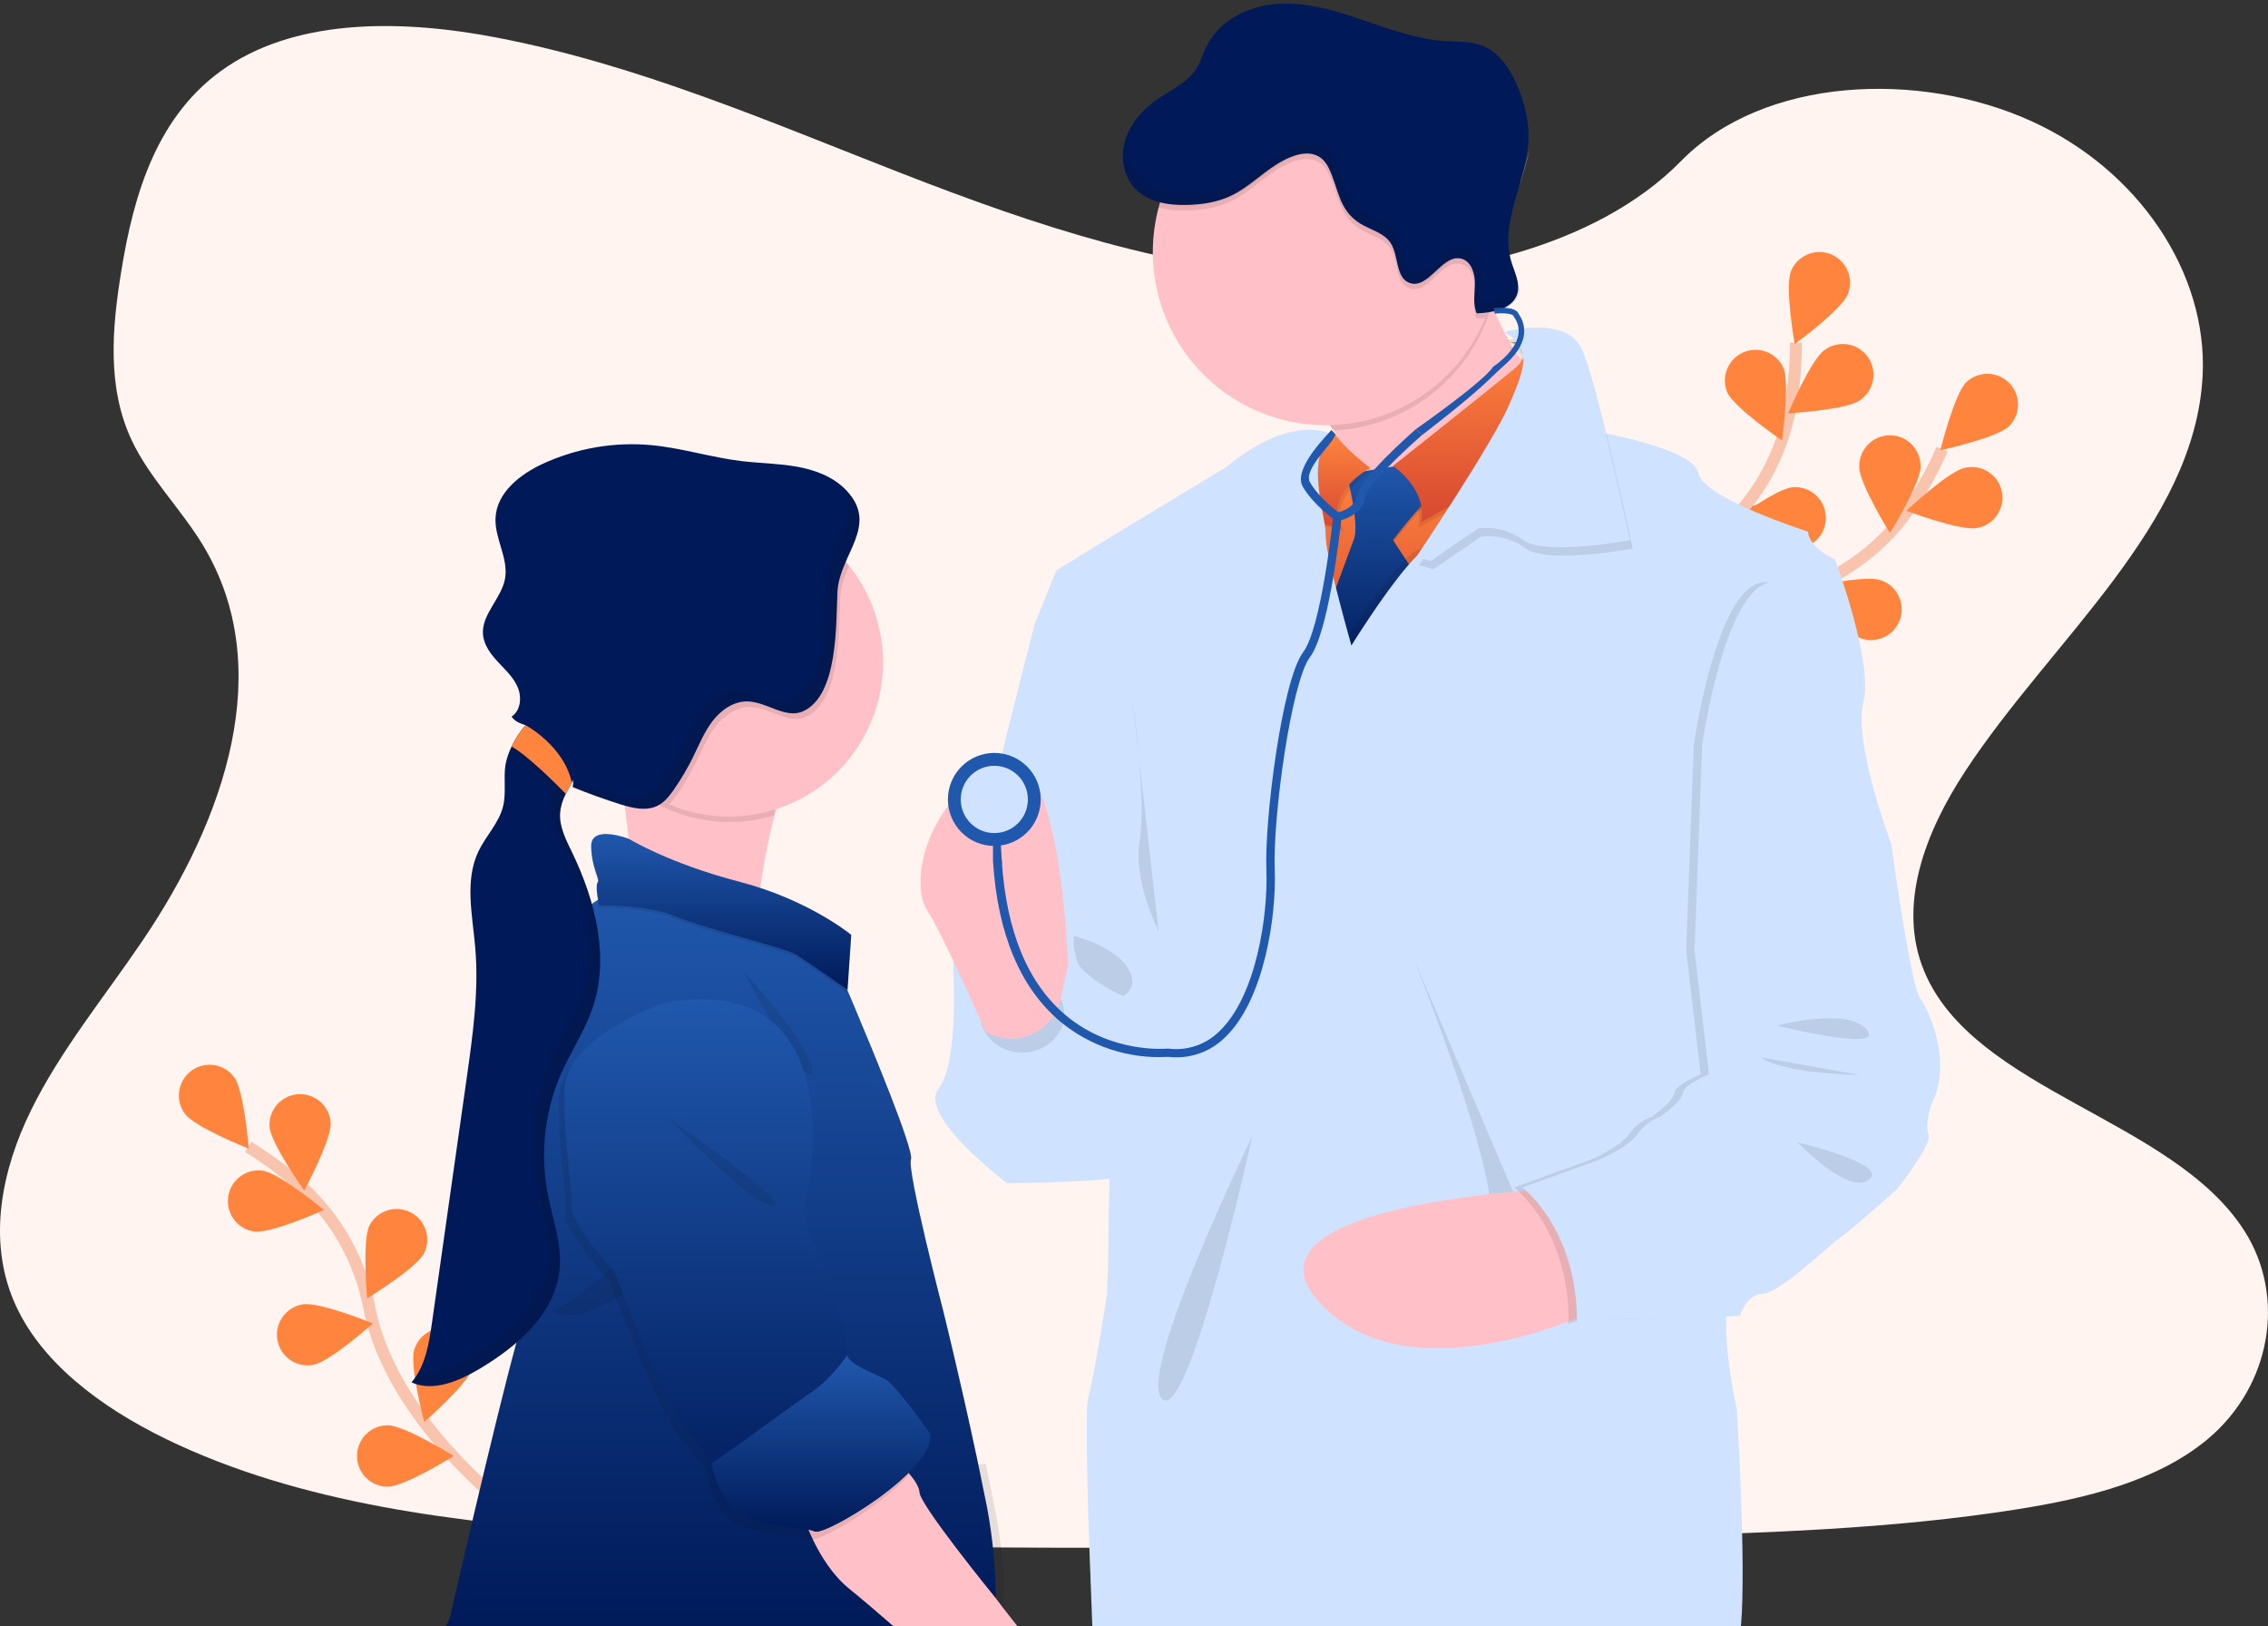 <svg width="378" height="271" viewBox="0 0 378 271" fill="none" xmlns="http://www.w3.org/2000/svg">
<rect x="0" y="0" width="378" height="271" fill="#333333" stroke="none"/>
<path d="M219.624 46.146C195.391 45.302 172.293 37.46 150.27 28.883C128.247 20.306 106.419 10.801 82.753 6.256C67.537 3.33 50.136 2.918 37.879 11.094C26.081 18.96 22.27 32.539 20.22 45.138C18.678 54.618 17.784 64.594 21.998 73.471C24.932 79.631 30.139 84.811 33.741 90.713C46.27 111.247 37.413 136.57 23.833 156.637C17.464 166.055 10.075 175.016 5.161 185.03C0.247 195.044 -2.029 206.516 2.272 216.729C6.536 226.845 16.691 234.456 27.696 239.803C50.046 250.654 76.381 253.759 102.062 255.537C158.908 259.434 216.061 257.745 273.057 256.057C294.15 255.429 315.338 254.798 336.087 251.523C347.61 249.705 359.509 246.824 367.876 239.869C378.494 231.037 381.129 216.087 374.011 205.013C362.074 186.442 329.071 181.828 320.725 161.897C316.135 150.927 320.851 138.705 327.526 128.53C341.84 106.705 365.84 87.556 367.103 62.606C367.973 45.469 356.436 28.311 338.596 20.201C319.901 11.694 293.973 12.768 280.181 26.829C265.978 41.315 241.017 46.889 219.624 46.146Z" fill="#FFF4EF"/>
<path d="M84.309 250.898C84.309 250.898 65.168 236.395 61.552 217.947C60.085 210.198 56.152 203.135 50.342 197.817C47.562 195.315 44.56 193.074 41.373 191.12" stroke="#F9C4AE" stroke-width="2" stroke-miterlimit="10"/>
<path d="M39.031 179.498C40.709 181.772 41.467 191.409 41.467 191.409C41.467 191.409 32.499 187.869 30.818 185.598C30.01 184.507 29.669 183.138 29.868 181.795C30.068 180.451 30.792 179.241 31.881 178.432C32.97 177.623 34.335 177.281 35.676 177.481C37.017 177.681 38.224 178.406 39.031 179.498Z" fill="#FF843E"/>
<path d="M55.117 187.06C55.291 189.882 50.707 198.386 50.707 198.386C50.707 198.386 45.094 190.524 44.916 187.702C44.849 186.356 45.313 185.039 46.208 184.034C47.103 183.029 48.357 182.418 49.699 182.334C51.04 182.25 52.36 182.698 53.374 183.583C54.387 184.467 55.012 185.717 55.113 187.06H55.117Z" fill="#FF843E"/>
<path d="M70.708 208.797C69.442 211.323 61.197 216.346 61.197 216.346C61.197 216.346 60.316 206.719 61.583 204.193C62.207 203.006 63.271 202.111 64.546 201.702C65.821 201.292 67.206 201.401 68.401 202.004C69.597 202.608 70.509 203.658 70.941 204.928C71.372 206.199 71.289 207.588 70.708 208.797Z" fill="#FF843E"/>
<path d="M78.814 227.898C77.989 230.601 70.712 236.946 70.712 236.946C70.712 236.946 68.216 227.609 69.041 224.902C69.438 223.603 70.333 222.515 71.529 221.878C72.726 221.24 74.126 221.105 75.422 221.503C76.718 221.9 77.803 222.797 78.439 223.996C79.076 225.196 79.21 226.599 78.814 227.898Z" fill="#FF843E"/>
<path d="M42.41 205.222C45.194 205.599 53.996 201.616 53.996 201.616C53.996 201.616 46.569 195.449 43.771 195.072C42.428 194.891 41.069 195.252 39.991 196.076C38.914 196.9 38.207 198.119 38.027 199.465C37.846 200.811 38.207 202.174 39.029 203.254C39.851 204.333 41.067 205.041 42.41 205.222Z" fill="#FF843E"/>
<path d="M52.172 227.445C54.957 226.967 62.15 220.531 62.15 220.531C62.15 220.531 53.22 216.876 50.439 217.354C49.773 217.463 49.136 217.703 48.563 218.061C47.991 218.419 47.495 218.887 47.103 219.437C46.712 219.988 46.434 220.611 46.284 221.271C46.134 221.93 46.117 222.612 46.231 223.279C46.346 223.945 46.592 224.582 46.953 225.153C47.315 225.723 47.786 226.217 48.339 226.604C48.892 226.991 49.516 227.265 50.175 227.409C50.835 227.553 51.516 227.566 52.179 227.445H52.172Z" fill="#FF843E"/>
<path d="M64.614 247.742C67.437 247.742 75.615 242.618 75.615 242.618C75.615 242.618 67.433 237.501 64.611 237.501C63.256 237.501 61.956 238.04 60.998 239C60.04 239.961 59.502 241.263 59.502 242.621C59.502 243.979 60.04 245.282 60.998 246.242C61.956 247.202 63.256 247.742 64.611 247.742H64.614Z" fill="#FF843E"/>
<path d="M270.259 125.457C270.259 125.457 282.057 104.511 299.841 98.477C307.308 95.991 313.771 91.146 318.258 84.668C320.363 81.571 322.179 78.286 323.684 74.856" stroke="#F9C4AE" stroke-width="2" stroke-miterlimit="10"/>
<path d="M334.849 71.019C332.823 72.986 323.395 75.023 323.395 75.023C323.395 75.023 325.709 65.641 327.735 63.67C328.713 62.752 330.011 62.256 331.349 62.289C332.688 62.321 333.961 62.879 334.894 63.842C335.826 64.806 336.344 66.098 336.336 67.44C336.327 68.782 335.793 70.067 334.849 71.019Z" fill="#FF843E"/>
<path d="M329.517 87.981C326.732 88.533 317.729 85.107 317.729 85.107C317.729 85.107 324.759 78.48 327.526 77.939C328.19 77.792 328.877 77.778 329.547 77.9C330.216 78.022 330.855 78.277 331.425 78.65C331.995 79.023 332.484 79.506 332.866 80.071C333.247 80.636 333.511 81.271 333.644 81.94C333.776 82.609 333.774 83.298 333.638 83.966C333.501 84.634 333.233 85.268 332.848 85.831C332.464 86.394 331.971 86.874 331.399 87.243C330.827 87.612 330.187 87.864 329.517 87.981Z" fill="#FF843E"/>
<path d="M310.111 106.357C307.445 105.432 301.386 97.912 301.386 97.912C301.386 97.912 310.782 95.756 313.455 96.681C314.097 96.894 314.691 97.233 315.201 97.679C315.712 98.124 316.129 98.666 316.428 99.274C316.727 99.882 316.903 100.544 316.946 101.221C316.988 101.898 316.896 102.576 316.674 103.217C316.453 103.858 316.106 104.448 315.655 104.953C315.205 105.459 314.658 105.87 314.047 106.162C313.437 106.454 312.774 106.622 312.099 106.655C311.423 106.688 310.747 106.587 310.111 106.357Z" fill="#FF843E"/>
<path d="M292.278 116.946C289.494 116.486 282.269 110.085 282.269 110.085C282.269 110.085 291.175 106.367 293.955 106.827C295.294 107.048 296.49 107.793 297.281 108.897C298.071 110.002 298.392 111.376 298.172 112.717C297.952 114.058 297.209 115.257 296.107 116.05C295.005 116.842 293.634 117.163 292.295 116.943L292.278 116.946Z" fill="#FF843E"/>
<path d="M309.867 77.772C309.864 80.601 314.983 88.808 314.983 88.808C314.983 88.808 320.096 80.611 320.096 77.786C320.113 77.102 319.995 76.422 319.746 75.786C319.497 75.149 319.124 74.569 318.648 74.079C318.172 73.589 317.603 73.2 316.974 72.934C316.346 72.669 315.671 72.532 314.988 72.532C314.306 72.532 313.631 72.669 313.002 72.934C312.374 73.2 311.805 73.589 311.329 74.079C310.853 74.569 310.48 75.149 310.231 75.786C309.982 76.422 309.863 77.102 309.881 77.786L309.867 77.772Z" fill="#FF843E"/>
<path d="M289.184 90.42C290.026 93.119 297.349 99.415 297.349 99.415C297.349 99.415 299.785 90.06 298.936 87.361C298.495 86.11 297.588 85.079 296.404 84.485C295.221 83.892 293.854 83.782 292.591 84.178C291.328 84.575 290.268 85.447 289.633 86.611C288.999 87.775 288.841 89.141 289.191 90.42H289.184Z" fill="#FF843E"/>
<path d="M270.784 105.478C271.16 108.268 277.313 115.722 277.313 115.722C277.313 115.722 281.284 106.915 280.908 104.114C280.833 103.435 280.624 102.778 280.293 102.182C279.961 101.585 279.514 101.062 278.977 100.641C278.441 100.22 277.826 99.912 277.168 99.733C276.511 99.554 275.824 99.508 275.149 99.599C274.474 99.69 273.824 99.916 273.237 100.262C272.65 100.609 272.138 101.069 271.731 101.617C271.325 102.165 271.031 102.788 270.869 103.451C270.706 104.114 270.677 104.803 270.784 105.478Z" fill="#FF843E"/>
<path opacity="0.25" d="M292.278 116.946C289.494 116.486 282.269 110.085 282.269 110.085C282.269 110.085 291.175 106.367 293.955 106.827C295.294 107.048 296.49 107.793 297.281 108.897C298.071 110.002 298.392 111.376 298.172 112.717C297.952 114.058 297.209 115.257 296.107 116.05C295.005 116.842 293.634 117.163 292.295 116.943L292.278 116.946Z" fill="#0A0A0A"/>
<path opacity="0.25" d="M289.184 90.42C290.026 93.119 297.349 99.415 297.349 99.415C297.349 99.415 299.785 90.06 298.936 87.361C298.495 86.11 297.588 85.079 296.404 84.485C295.221 83.892 293.854 83.782 292.591 84.178C291.328 84.575 290.268 85.447 289.633 86.611C288.999 87.775 288.841 89.141 289.191 90.42H289.184Z" fill="#0A0A0A"/>
<path opacity="0.25" d="M270.784 105.478C271.16 108.268 277.313 115.722 277.313 115.722C277.313 115.722 281.284 106.915 280.908 104.114C280.833 103.435 280.624 102.778 280.293 102.182C279.961 101.585 279.514 101.062 278.977 100.641C278.441 100.22 277.826 99.912 277.168 99.733C276.511 99.554 275.824 99.508 275.149 99.599C274.474 99.69 273.824 99.916 273.237 100.262C272.65 100.609 272.138 101.069 271.731 101.617C271.325 102.165 271.031 102.788 270.869 103.451C270.706 104.114 270.677 104.803 270.784 105.478Z" fill="#0A0A0A"/>
<path d="M270.937 125.042C270.937 125.042 273.255 101.1 287.058 88.369C292.88 83.063 296.829 76.008 298.313 68.263C298.988 64.582 299.325 60.845 299.319 57.102" stroke="#F9C4AE" stroke-width="2" stroke-miterlimit="10"/>
<path d="M307.97 49.023C306.926 51.646 299.117 57.339 299.117 57.339C299.117 57.339 297.439 47.82 298.494 45.197C299.001 43.937 299.987 42.932 301.235 42.401C302.483 41.87 303.889 41.858 305.146 42.366C306.403 42.875 307.406 43.864 307.936 45.114C308.466 46.364 308.478 47.774 307.97 49.034V49.023Z" fill="#FF843E"/>
<path d="M309.958 66.715C307.65 68.34 298.021 68.874 298.021 68.874C298.021 68.874 301.772 59.965 304.08 58.34C304.627 57.929 305.251 57.633 305.914 57.469C306.578 57.304 307.267 57.275 307.942 57.382C308.617 57.49 309.264 57.732 309.844 58.094C310.424 58.457 310.926 58.932 311.319 59.492C311.712 60.053 311.99 60.686 312.134 61.356C312.279 62.025 312.288 62.717 312.161 63.39C312.034 64.063 311.774 64.704 311.395 65.275C311.017 65.845 310.528 66.334 309.958 66.711V66.715Z" fill="#FF843E"/>
<path d="M299.635 91.403C296.823 91.641 288.241 87.218 288.241 87.218C288.241 87.218 295.967 81.427 298.779 81.19C300.13 81.076 301.47 81.505 302.505 82.382C303.54 83.258 304.185 84.511 304.299 85.864C304.412 87.218 303.985 88.561 303.11 89.598C302.236 90.636 300.986 91.282 299.635 91.396V91.403Z" fill="#FF843E"/>
<path d="M287.625 108.317C284.893 109.014 275.691 106.13 275.691 106.13C275.691 106.13 282.328 99.115 285.06 98.404C286.372 98.063 287.765 98.258 288.933 98.947C290.101 99.635 290.948 100.76 291.288 102.075C291.628 103.39 291.433 104.786 290.746 105.956C290.059 107.127 288.937 107.976 287.625 108.317Z" fill="#FF843E"/>
<path d="M287.869 65.361C289.01 67.946 296.994 73.384 296.994 73.384C296.994 73.384 298.351 63.813 297.21 61.228C296.641 60.019 295.623 59.081 294.373 58.614C293.123 58.147 291.74 58.188 290.521 58.729C289.301 59.27 288.341 60.268 287.845 61.509C287.35 62.751 287.358 64.137 287.869 65.372V65.361Z" fill="#FF843E"/>
<path d="M274.073 85.32C275.935 87.444 285.171 90.228 285.171 90.228C285.171 90.228 283.612 80.688 281.75 78.564C281.311 78.048 280.773 77.624 280.169 77.318C279.565 77.012 278.906 76.829 278.231 76.781C277.556 76.732 276.878 76.818 276.236 77.034C275.594 77.251 275.002 77.593 274.493 78.04C273.985 78.488 273.57 79.032 273.273 79.642C272.976 80.252 272.803 80.915 272.764 81.592C272.725 82.269 272.82 82.948 273.045 83.588C273.27 84.228 273.619 84.817 274.073 85.32Z" fill="#FF843E"/>
<path d="M263.322 106.569C264.798 108.976 273.432 113.284 273.432 113.284C273.432 113.284 273.506 103.618 272.04 101.208C271.311 100.095 270.178 99.311 268.881 99.021C267.584 98.732 266.226 98.96 265.094 99.657C263.963 100.355 263.146 101.466 262.819 102.757C262.491 104.047 262.678 105.415 263.34 106.569H263.322Z" fill="#FF843E"/>
<path d="M253.188 31.28C253.766 29.155 254.462 27.021 254.949 24.869C254.364 27.021 253.665 29.162 253.188 31.28Z" fill="#919191"/>
<path d="M174.555 102.973L172.467 103.898C172.467 103.898 158.856 156.895 158.856 161.178C158.856 165.462 187.718 189.296 187.718 189.296L192.221 158.831C192.221 158.831 185.755 88.969 174.555 102.973Z" fill="#CFE2FF"/>
<path d="M237.864 86.115L225.805 79.809C225.13 76.923 223.931 74.186 222.269 71.734C220.505 69.181 218.159 66.673 215.236 65.365C207.847 62.044 246.488 44.614 246.488 44.614C247.097 46.708 247.814 48.769 248.636 50.788C250.626 55.713 253.929 62.083 258.186 63.896C265.421 66.983 237.864 86.115 237.864 86.115Z" fill="#FFC1C7"/>
<path opacity="0.1" d="M248.636 50.788C246.985 56.608 243.551 61.761 238.82 65.519C234.089 69.278 228.3 71.452 222.269 71.734C220.505 69.181 218.159 66.673 215.236 65.365C207.847 62.044 246.488 44.614 246.488 44.614C247.097 46.708 247.814 48.769 248.636 50.788Z" fill="#0A0A0A"/>
<path d="M249.722 41.988C249.723 47.696 248.035 53.276 244.872 58.022C241.709 62.769 237.213 66.468 231.952 68.653C226.691 70.838 220.901 71.411 215.315 70.298C209.73 69.185 204.599 66.437 200.572 62.401C196.544 58.365 193.802 53.223 192.691 47.625C191.58 42.027 192.15 36.224 194.329 30.951C196.509 25.678 200.2 21.171 204.935 18C209.671 14.829 215.238 13.137 220.933 13.138C224.718 13.121 228.469 13.855 231.97 15.298C235.47 16.742 238.651 18.866 241.327 21.549C244.004 24.231 246.124 27.419 247.565 30.927C249.006 34.435 249.739 38.194 249.722 41.988Z" fill="#FFC1C7"/>
<path d="M253.877 82.411L246.026 100.772L239.1 112.959H216.931L210.464 96.297L213.085 79.017H230.016L240.948 78.4L244.64 77.165L247.021 78.518L253.877 82.411Z" fill="url(#paint0_linear_1032_14158)"/>
<path opacity="0.1" d="M251.173 57.935C251.173 57.935 256.07 58.982 251.684 62.585C247.299 66.188 232.171 77.646 232.171 77.646C232.171 77.646 237.485 82.39 236.385 87.947L253.992 78.11L257.124 62.372C257.124 62.372 257.476 57.642 251.173 57.935Z" fill="#0A0A0A"/>
<path opacity="0.1" d="M235.634 77.646L224.434 79.499C224.434 79.499 226.745 88.062 225.59 90.493C225.555 90.568 225.526 90.647 225.503 90.727L220.933 103.106L224.358 112.827L236.211 96.625L232.171 90.493C232.171 90.493 236.441 84.821 238.982 82.854C241.522 80.887 235.634 77.646 235.634 77.646Z" fill="#0A0A0A"/>
<path d="M235.634 77.168L224.434 79.017C224.434 79.017 226.745 87.58 225.59 90.011C225.555 90.087 225.526 90.165 225.503 90.245L220.933 102.624L224.358 112.346L236.211 96.133L232.171 90.001C232.171 90.001 236.441 84.329 238.982 82.362C241.522 80.395 235.634 77.168 235.634 77.168Z" fill="url(#paint1_linear_1032_14158)"/>
<path d="M251.643 57.011C251.643 57.011 256.539 58.057 252.151 61.661C247.762 65.264 232.171 77.646 232.171 77.646C232.171 77.646 237.944 81.466 236.848 87.019L254.455 77.186L257.587 61.448C257.587 61.448 257.935 56.718 251.643 57.011Z" fill="url(#paint2_linear_1032_14158)"/>
<path opacity="0.1" d="M223.039 72.826C223.039 72.826 224.107 74.828 228.823 78.438C228.823 78.438 220.971 82.624 223.975 88.508L211.964 85.369L210.116 79.582L223.039 72.826Z" fill="#0A0A0A"/>
<path d="M222.576 72.365C222.576 72.365 223.644 74.368 228.36 77.978C228.36 77.978 220.508 82.142 223.512 88.044L211.505 84.905L209.657 79.122L222.576 72.365Z" fill="url(#paint3_linear_1032_14158)"/>
<path opacity="0.1" d="M253.877 82.411L246.026 100.772L239.114 112.959H216.931L210.464 96.297L213.082 79.017H217.79C217.714 83.049 219.182 87.786 219.088 89.548C218.928 92.443 223.397 108.062 223.397 108.062C223.397 108.062 232.748 92.903 236.441 91.553C238.762 90.706 243.68 83.653 247.017 78.518L253.877 82.411Z" fill="#0A0A0A"/>
<path d="M284.806 179.034L284.009 180.038C284.009 180.038 289.783 209.083 288.185 215.679C287.914 216.868 287.759 218.081 287.722 219.3V219.352C287.44 226.063 289.463 234.773 289.463 234.773C289.463 234.773 291.077 260.445 290.159 271.003H182.055C181.422 255.391 180.74 235.164 181.359 232.921C182.403 229.22 184.491 215.794 184.491 215.794L184.721 209.432C184.721 209.432 184.721 203.283 184.909 196.432C184.989 193.352 185.107 190.119 185.278 187.252C185.497 183.645 185.803 180.607 186.225 179.114C186.484 177.982 186.633 176.828 186.67 175.668C186.67 175.56 186.67 175.448 186.691 175.336C186.691 174.988 186.726 174.611 186.74 174.224C186.74 174.116 186.74 174.008 186.74 173.875C186.806 171.629 186.781 168.964 186.708 166.201C186.708 166.051 186.708 165.898 186.708 165.744C186.649 163.672 186.562 161.559 186.465 159.55C186.162 153.271 185.769 147.962 185.769 147.962L172.491 103.873L176.069 95.041L185.998 88.944L204.357 77.835C213.311 70.457 219.207 71.343 221.455 72.153C221.673 72.227 221.887 72.315 222.095 72.414C222.165 72.449 222.221 72.477 222.273 72.508C222.344 72.542 222.413 72.582 222.478 72.627C221.863 72.924 221.328 73.365 220.919 73.914C220.459 74.539 220.131 75.251 219.955 76.007C219.837 76.476 219.755 76.953 219.708 77.434C219.663 77.939 219.645 78.463 219.645 78.989C219.67 80.144 219.769 81.297 219.941 82.439C219.941 82.46 219.941 82.488 219.941 82.516C220.056 83.332 220.199 84.131 220.338 84.881C220.336 84.893 220.336 84.906 220.338 84.919C220.498 85.794 220.658 86.604 220.766 87.301C220.787 87.427 220.804 87.542 220.822 87.65C220.898 88.111 220.934 88.578 220.93 89.045C220.969 90.174 221.12 91.296 221.382 92.394C221.472 92.854 221.577 93.346 221.692 93.859C221.848 94.556 222.019 95.317 222.203 96.091C222.304 96.517 222.412 96.956 222.523 97.392C222.565 97.567 222.61 97.741 222.652 97.919L222.722 98.195C223.463 101.149 224.267 104.089 224.761 105.868C225.054 106.915 225.238 107.56 225.238 107.56C225.238 107.56 230.479 99.067 234.663 94.232C234.725 94.162 234.781 94.096 234.84 94.033C235.254 93.555 235.661 93.119 236.051 92.736C236.904 91.885 237.669 91.278 238.286 91.055C238.417 91.006 238.544 90.947 238.665 90.877C240.377 89.903 243.14 86.37 245.726 82.669C245.98 82.32 246.227 81.94 246.478 81.581C247.052 80.751 247.609 79.917 248.135 79.118C248.538 78.508 248.925 77.915 249.29 77.35C251.03 74.636 252.255 72.613 252.255 72.613L254.671 72.505L255.092 72.484H255.374L266.34 71.975C266.34 71.975 266.813 72.055 267.593 72.212C267.634 72.212 267.676 72.212 267.721 72.24C271.612 73.014 282.422 75.466 283.083 78.867C283.891 83.032 301.327 88.588 301.327 88.588C301.556 91.379 305.827 93.217 305.827 93.217C305.827 93.217 312.293 110.343 310.563 117.054C308.854 123.682 315.011 140.076 315.175 140.536L313.995 142.029L284.806 179.034Z" fill="#CFE2FF"/>
<path opacity="0.1" d="M251.169 56.718C251.169 56.718 261.843 53.683 264.269 59.931C266.695 66.178 272.121 91.407 272.121 91.407C272.121 91.407 258.033 94.068 254.34 91.407C252.174 89.827 249.493 89.125 246.833 89.439L238.867 94.877L236.514 94.18C236.514 94.18 249.259 75.191 252.029 68.738C254.799 62.285 255.736 59.4 251.169 56.718Z" fill="#0A0A0A"/>
<path d="M250.707 55.323C250.707 55.323 261.387 52.288 263.824 58.535C266.26 64.782 271.675 90.011 271.675 90.011C271.675 90.011 257.591 92.673 253.894 90.011C251.73 88.432 249.05 87.729 246.391 88.044L238.418 93.482L236.065 92.784C236.065 92.784 248.81 73.796 251.58 67.343C254.35 60.89 255.273 58.012 250.707 55.323Z" fill="#CFE2FF"/>
<path opacity="0.1" d="M179.059 155.971C179.059 155.971 187.025 157.938 188.528 162.452C190.032 166.965 182.64 167.08 182.64 167.08C182.64 167.08 178.136 159.096 179.059 155.971Z" fill="#0A0A0A"/>
<path opacity="0.1" d="M208.731 189.296C208.731 189.296 189.221 229.335 193.724 233.155C198.228 236.974 208.731 189.296 208.731 189.296Z" fill="#0A0A0A"/>
<path opacity="0.1" d="M235.634 159.79C235.634 159.79 251.222 198.682 248.103 204.688C244.985 210.695 254.799 204.688 254.799 204.688L235.634 159.79Z" fill="#0A0A0A"/>
<path d="M257.34 198.208C257.34 198.208 204.691 200.754 220.049 217.186C235.407 233.618 266.924 217.884 266.924 217.884L257.34 198.208Z" fill="#FFC1C7"/>
<path opacity="0.1" d="M249.722 41.988C249.726 45.773 248.985 49.521 247.54 53.017C247.056 53.073 246.572 53.108 246.106 53.129C245.41 51.597 245.782 49.829 245.796 48.144C245.81 46.46 245.19 44.478 243.572 44.025C240.346 43.115 238.119 49.159 234.938 48.068C232.501 47.237 233.138 43.533 231.736 41.395C230.626 39.703 228.402 39.225 226.672 38.165C222.993 35.901 223.105 32.281 221.396 28.855C219.607 25.266 215.828 26.326 212.546 28.444C210.054 30.055 207.903 32.214 205.237 33.498C202.93 34.614 200.337 35.019 197.779 35.078C196.204 35.139 194.629 34.972 193.102 34.583C194.898 27.814 199.09 21.931 204.895 18.031C210.7 14.131 217.722 12.48 224.652 13.386C231.582 14.293 237.946 17.695 242.558 22.957C247.17 28.22 249.715 34.984 249.718 41.988H249.722Z" fill="#0A0A0A"/>
<path d="M212.556 27.519C210.061 29.131 207.913 31.287 205.247 32.577C202.94 33.69 200.347 34.094 197.789 34.154C194.657 34.224 191.285 33.672 189.144 31.405C187.178 29.312 186.708 26.093 187.54 23.348C188.372 20.603 190.366 18.325 192.708 16.675C195.05 15.025 197.768 13.885 199.321 11.523C200.142 10.274 200.539 8.803 201.221 7.474C203.403 3.222 208.31 0.92 213.054 0.633C217.797 0.347 222.499 1.764 227.016 3.298C231.534 4.833 236.086 6.521 240.854 6.839C242.977 6.971 245.183 6.839 247.153 7.644C249.802 8.722 251.538 11.3 252.722 13.923C254.047 16.881 254.872 20.111 254.733 23.341C254.441 30.237 249.896 37.004 251.893 43.61C252.422 45.371 253.414 47.178 252.885 48.94C252.112 51.51 248.803 52.096 246.126 52.218C245.43 50.687 245.803 48.915 245.817 47.234C245.831 45.553 245.211 43.568 243.596 43.115C240.367 42.211 238.139 48.245 234.965 47.157C232.547 46.324 233.173 42.623 231.767 40.485C230.657 38.789 228.429 38.315 226.703 37.255C223.025 34.991 223.136 31.37 221.427 27.945C219.624 24.338 215.841 25.399 212.556 27.519Z" fill="#001A59"/>
<path d="M161.504 160.251L158.849 161.178C158.849 161.178 159.893 176.917 156.413 181.43C152.933 185.944 167.842 197.165 167.842 197.165C167.842 197.165 188.278 197.05 188.856 195.421C189.433 193.792 187.812 166.261 187.812 166.261C187.812 166.261 176.842 161.977 177.764 155.151C177.764 155.151 174.416 171.235 169.453 170.54C164.49 169.846 158.856 165.692 161.504 160.251Z" fill="#CFE2FF"/>
<path opacity="0.1" d="M170.361 175.41C174.231 175.41 177.367 172.535 177.367 168.988C177.367 165.442 174.231 162.567 170.361 162.567C166.492 162.567 163.356 165.442 163.356 168.988C163.356 172.535 166.492 175.41 170.361 175.41Z" fill="#0A0A0A"/>
<path d="M178.022 160.715C178.022 160.715 176.63 118.132 164.511 127.62C152.393 137.107 152.275 148.454 154.582 151.806C156.89 155.158 164.289 171.939 164.289 171.939C165.446 172.611 166.746 172.999 168.082 173.071C169.417 173.143 170.751 172.896 171.973 172.352C173.196 171.807 174.272 170.98 175.114 169.938C175.956 168.897 176.54 167.67 176.817 166.358L178.022 160.715Z" fill="#FFC1C7"/>
<path d="M165.719 140.464C169.715 140.464 172.953 137.217 172.953 133.215C172.953 129.212 169.715 125.965 165.719 125.965C161.722 125.965 158.485 129.212 158.485 133.215C158.485 137.217 161.722 140.464 165.719 140.464Z" fill="#2058AD" stroke="#2058AD"/>
<path d="M165.719 138.82C168.808 138.82 171.312 136.31 171.312 133.215C171.312 130.119 168.808 127.609 165.719 127.609C162.63 127.609 160.126 130.119 160.126 133.215C160.126 136.31 162.63 138.82 165.719 138.82Z" fill="#CFE2FF"/>
<path d="M166.717 139.112L165.5 139.5V143.5L167 144L166.717 139.112Z" fill="#2058AD"/>
<path d="M222.482 86.68C222.335 86.579 218.869 84.092 217.132 81.1C215.33 77.992 221.824 71.912 221.893 71.647L222.589 72.362C222.147 74.008 217.091 78.239 218.347 80.402C219.931 83.133 223.265 85.522 223.299 85.547L222.482 86.68Z" fill="#2058AD"/>
<path d="M237 72.5L236 71.5C236.111 71.42 247.094 63.733 248.817 61.169L248.872 61.092L248.953 61.04C248.987 61.015 252.471 58.755 253.038 55.909C253.143 55.377 253.135 54.83 253.015 54.302C252.895 53.773 252.666 53.276 252.342 52.843L252.262 52.724V52.641C252.193 52.55 251.681 52.037 249.092 52.26L249.012 51.336C250.957 51.169 252.241 51.36 252.84 51.908C252.989 52.036 253.099 52.205 253.157 52.393C253.533 52.923 253.797 53.525 253.932 54.162C254.067 54.798 254.071 55.456 253.943 56.094C253.557 58.023 252.092 59.651 250.933 60.673C249.976 61.521 249.053 62.417 248.131 63.3C244.634 66.659 237.383 72.224 237 72.5Z" fill="#2058AD"/>
<path d="M196.053 176.184C195.588 176.185 195.123 176.16 194.661 176.111C188.145 176.495 181.727 174.39 176.699 170.219C170.087 164.639 166.273 155.719 165.5 143.5L166.954 143.313C167.699 155.137 171.277 163.833 177.597 169.156C185.316 175.661 194.5 174.737 194.591 174.737H194.744C196.26 174.932 197.801 174.783 199.252 174.3C200.703 173.817 202.027 173.012 203.125 171.946C209.455 166.041 211.352 152.291 211.063 145.011C210.715 136.811 213.67 113.343 217.188 108.69C220.268 104.613 222.179 86.234 222.2 86.049L222.252 85.526L222.767 85.435C222.798 85.435 225.805 84.863 226.181 82.61C226.668 79.673 235.008 72.368 236 71.5L237 72.5C233.391 75.639 227.852 80.991 227.559 82.837C227.135 85.39 224.639 86.367 223.54 86.674C223.192 89.729 221.358 105.478 218.319 109.52C215.208 113.64 212.107 136.263 212.455 144.945C212.754 152.472 210.746 166.731 204.075 172.954C201.926 175.043 199.046 176.203 196.053 176.184Z" fill="#2058AD"/>
<g opacity="0.1">
<path d="M252.687 33.742C253.258 31.628 253.947 29.501 254.427 27.359C253.853 29.511 253.16 31.628 252.687 33.742Z" fill="#0A0A0A"/>
<path d="M246.864 50.352C246.168 48.821 246.541 47.049 246.555 45.368C246.568 43.687 245.949 41.719 244.334 41.248C241.105 40.345 238.877 46.383 235.703 45.291C233.267 44.458 233.911 40.757 232.505 38.618C231.395 36.923 229.171 36.449 227.445 35.389C223.762 33.125 223.874 29.504 222.168 26.079C220.376 22.486 216.6 23.547 213.315 25.667C210.819 27.279 208.672 29.438 206.006 30.725C203.699 31.838 201.106 32.242 198.548 32.302C195.433 32.375 192.043 31.82 189.903 29.553C188.253 27.809 187.658 25.252 187.999 22.856C187.94 23.02 187.888 23.184 187.836 23.348C187.001 26.093 187.488 29.319 189.44 31.405C191.581 33.672 194.97 34.224 198.085 34.154C200.647 34.094 203.236 33.69 205.547 32.577C208.22 31.287 210.367 29.131 212.855 27.519C216.141 25.399 219.92 24.338 221.709 27.931C223.414 31.356 223.307 34.977 226.985 37.241C228.725 38.287 230.935 38.775 232.049 40.471C233.441 42.616 232.825 46.31 235.247 47.143C238.418 48.232 240.645 42.197 243.875 43.101C245.49 43.554 246.113 45.542 246.095 47.22C246.078 48.898 245.716 50.673 246.405 52.204C249.081 52.082 252.391 51.507 253.167 48.926C253.274 48.555 253.323 48.17 253.313 47.785C252.182 49.742 249.273 50.244 246.864 50.352Z" fill="#0A0A0A"/>
</g>
<path opacity="0.1" d="M309.763 136.298L313.803 140.581C313.803 140.581 317.037 164.185 318.651 166.393C320.266 168.601 324.081 177.384 320.499 183.98C320.499 183.98 319.344 187.569 320.037 189.072C320.729 190.576 314.844 198.1 314.844 198.1C314.844 198.1 307.107 205.041 305.489 206.084C303.871 207.127 295.33 215.456 292.445 215.571C289.56 215.686 288.617 219.276 288.617 219.276L272.336 219.855C272.336 219.855 263.343 219.384 261.387 220.657C261.387 220.657 262.432 206.886 252.384 197.859L265.198 193.23C265.198 193.23 270.05 191.137 271.55 188.95C272.493 187.61 273.832 186.598 275.378 186.059C275.378 186.059 278.956 183.512 279.071 182.124C279.185 180.736 283.445 179.034 283.445 179.034L281.033 158.402L282.304 124.149C282.304 124.149 286.344 95.449 294.888 97.071C303.432 98.693 309.763 136.298 309.763 136.298Z" fill="#0A0A0A"/>
<path d="M311.155 136.298L315.196 140.581C315.196 140.581 318.429 164.185 320.043 166.393C321.658 168.601 325.473 177.384 321.891 183.98C321.891 183.98 320.74 187.569 321.432 189.072C322.125 190.576 316.236 198.1 316.236 198.1C316.236 198.1 308.5 205.041 306.881 206.084C305.263 207.127 296.722 215.456 293.837 215.571C290.952 215.686 290.009 219.276 290.009 219.276L273.728 219.855C273.728 219.855 264.728 219.384 262.78 220.657C262.78 220.657 263.824 206.886 253.776 197.859L266.59 193.23C266.59 193.23 271.442 191.137 272.942 188.95C273.885 187.61 275.224 186.598 276.77 186.059C276.77 186.059 280.348 183.512 280.463 182.124C280.577 180.736 284.837 179.034 284.837 179.034L282.426 158.402L283.696 124.149C283.696 124.149 287.736 95.449 296.28 97.071C304.824 98.693 311.155 136.298 311.155 136.298Z" fill="#CFE2FF"/>
<path opacity="0.1" d="M296.134 170.9C296.134 170.9 308.026 167.76 311.145 171.597C314.263 175.434 296.134 170.9 296.134 170.9Z" fill="#0A0A0A"/>
<path opacity="0.1" d="M293.364 176.163C297.404 178.999 309.874 179.114 309.874 179.114L293.364 176.163Z" fill="#0A0A0A"/>
<path opacity="0.1" d="M299.482 190.339C299.83 190.454 308.054 199.251 311.506 196.589C314.959 193.928 299.482 190.339 299.482 190.339Z" fill="#0A0A0A"/>
<path opacity="0.1" d="M188.727 116.51C188.727 116.51 191.142 133.176 189.952 139.964C188.762 146.752 193.105 155.162 193.105 155.162L188.727 116.51Z" fill="#0A0A0A"/>
<path d="M135.256 123.288C132.472 125.475 130.44 130.651 128.968 136.34C126.399 146.263 125.56 157.771 125.56 157.771C125.56 157.771 103.391 152.678 105.006 150.365C106.022 148.911 104.658 137.951 103.52 130.006C102.841 125.311 102.236 121.666 102.236 121.666C102.236 121.666 142.878 117.267 135.256 123.288Z" fill="#FFC1C7"/>
<path opacity="0.1" d="M135.256 122.824C132.472 125.014 130.44 130.187 128.968 135.876C124.551 137.22 119.853 137.342 115.373 136.227C110.893 135.112 106.797 132.804 103.52 129.545C102.841 124.847 102.236 121.202 102.236 121.202C102.236 121.202 142.878 116.807 135.256 122.824Z" fill="#0A0A0A"/>
<path d="M147.173 110.357C147.175 116.424 145.036 122.296 141.134 126.934C137.231 131.572 131.818 134.677 125.851 135.7C119.884 136.722 113.749 135.596 108.531 132.52C103.314 129.445 99.35 124.619 97.341 118.896C95.332 113.173 95.408 106.922 97.556 101.25C99.703 95.577 103.784 90.849 109.075 87.903C114.366 84.956 120.527 83.98 126.467 85.148C132.407 86.316 137.743 89.552 141.531 94.284C145.181 98.843 147.172 104.512 147.173 110.357Z" fill="#FFC1C7"/>
<path opacity="0.1" d="M167.386 271.004H160.077L159.461 258.066L158.818 244.676C158.818 244.676 160.478 244.428 163.123 244.058L164.191 243.915H164.278C164.856 246.632 165.427 249.423 165.976 252.21C166.892 257.157 167.368 262.177 167.4 267.208C167.4 267.557 167.4 267.906 167.4 268.234C167.421 269.165 167.4 270.097 167.386 271.004Z" fill="#0A0A0A"/>
<path d="M165.983 271.003H74.328C74.724 270.1 74.989 269.552 74.989 269.552C74.989 269.552 82.322 237.4 86.049 223.796C86.05 223.784 86.05 223.773 86.049 223.761C86.515 221.913 87.077 220.091 87.734 218.302C87.776 218.181 87.831 218.064 87.897 217.954C89.742 214.947 92.052 211.706 88.819 207.078C85.586 202.449 86.731 182.082 86.731 182.082C86.731 182.082 90.657 164.722 94.812 155.465C95.443 154.031 96.338 152.729 97.45 151.628C97.812 151.273 98.198 150.945 98.606 150.644C98.916 150.411 99.239 150.196 99.573 149.999L99.639 149.957C101.385 148.965 103.324 148.362 105.323 148.189C106.743 148.04 108.176 148.08 109.586 148.307C116.324 149.298 121.718 150.955 126.006 152.842C137.626 157.959 141.145 164.816 141.214 164.959L141.242 165.019C141.709 166.111 148.53 182.072 150.987 189.519C151.624 191.458 151.972 192.822 151.833 193.195C151.137 195.044 157.144 218.187 157.144 218.187C157.144 218.187 159.928 229.349 162.712 242.433C162.834 242.977 162.949 243.521 163.06 244.072C163.558 246.448 164.052 248.868 164.529 251.285C165.452 256.267 165.929 261.322 165.952 266.389C166.003 267.968 166.014 269.506 165.983 271.003Z" fill="url(#paint4_linear_1032_14158)"/>
<path opacity="0.1" d="M104.776 140.229C104.776 140.229 98.453 137.788 98.529 141.492C98.606 145.196 100.071 146.968 99.608 147.509C99.145 148.049 99.838 151.29 99.838 151.29C99.838 151.29 108.382 151.29 112.308 153.062C116.233 154.834 130.704 158.385 132.552 159.466C134.4 160.547 141.253 165.396 141.253 165.396L141.869 156.215C141.869 156.215 134.786 150.352 123.166 147.345C111.545 144.338 104.776 140.229 104.776 140.229Z" fill="#0A0A0A"/>
<path d="M104.776 139.765C104.776 139.765 98.453 137.324 98.529 141.028C98.606 144.732 100.071 146.504 99.608 147.045C99.145 147.585 99.838 150.826 99.838 150.826C99.838 150.826 108.382 150.826 112.308 152.601C116.233 154.377 130.704 157.924 132.552 159.002C134.4 160.08 141.253 164.932 141.253 164.932L141.876 155.779C141.876 155.779 134.793 149.915 123.173 146.909C111.552 143.902 104.776 139.765 104.776 139.765Z" fill="url(#paint5_linear_1032_14158)"/>
<path opacity="0.1" d="M123.865 161.859C123.865 161.859 135.949 174.97 135.333 178.601C134.717 182.232 123.865 161.859 123.865 161.859Z" fill="#0A0A0A"/>
<path opacity="0.1" d="M104.237 209.223C104.237 209.223 95.38 217.402 92.769 217.866C90.159 218.33 94.771 219.872 97.771 218.641C100.771 217.409 107.167 214.169 107.167 214.169L104.237 209.223Z" fill="#0A0A0A"/>
<path d="M169.582 271.004H148.927C146.038 268.492 143.306 266.166 141.566 264.767C138.782 262.528 136.774 259.231 135.493 256.58C135.204 255.977 134.954 255.412 134.741 254.899C134.361 254.016 134.027 253.114 133.739 252.196L149.035 243.092C149.88 243.813 150.674 244.591 151.412 245.422L151.596 245.635C152.445 246.639 153.194 247.78 153.26 248.715C153.336 249.803 156.357 254.013 159.444 258.056C162.576 262.168 165.785 266.099 165.997 266.364C165.997 266.364 166.526 267.086 167.39 268.196C167.999 268.998 168.75 269.961 169.582 271.004Z" fill="#FFC1C7"/>
<path opacity="0.1" d="M141.531 94.284C140.797 95.945 140.139 97.668 140.042 99.516C139.767 104.853 140.212 116.786 134.317 119.465C131.397 120.783 128.271 117.888 125.07 117.818C122.766 117.77 120.653 119.235 119.247 121.066C117.841 122.897 116.967 125.07 115.948 127.142C115.02 129.023 113.95 130.83 112.749 132.548C112.39 133.074 111.995 133.574 111.566 134.045C107.971 132.524 104.77 130.202 102.207 127.254C99.643 124.306 97.785 120.81 96.773 117.033C95.762 113.256 95.624 109.298 96.37 105.459C97.116 101.621 98.727 98.004 101.079 94.884C103.431 91.764 106.463 89.223 109.944 87.455C113.424 85.687 117.261 84.739 121.162 84.683C125.064 84.626 128.927 85.463 132.456 87.129C135.986 88.796 139.09 91.248 141.531 94.298V94.284Z" fill="#0A0A0A"/>
<path d="M139.579 98.575C139.3 103.911 139.749 115.844 133.85 118.519C130.93 119.838 127.805 116.946 124.603 116.877C122.299 116.824 120.19 118.293 118.781 120.12C117.371 121.948 116.505 124.125 115.482 126.2C114.553 128.081 113.484 129.888 112.283 131.607C111.566 132.625 110.773 133.647 109.67 134.219C107.748 135.224 105.42 134.659 103.36 134.013C100.687 133.169 98.054 132.218 95.46 131.16C95.519 130.768 95.549 130.371 95.55 129.974C95.474 130.121 95.39 130.257 95.306 130.403L95.143 130.689C94.847 131.213 94.558 131.736 94.294 132.273C94.193 132.479 94.095 132.691 94.008 132.904C93.658 133.696 93.439 134.539 93.358 135.402C93.18 137.728 94.325 139.936 95.341 142.029C99.25 150.125 101.665 159.591 98.724 168.085C97.45 171.779 95.244 175.061 93.632 178.629C90.816 184.949 89.987 191.979 91.255 198.783C92.059 203.011 93.671 207.196 93.274 211.483C92.578 218.86 86.23 224.351 79.872 228.125C76.437 230.155 72.233 231.962 68.585 230.357C70.91 227.636 71.509 223.873 72.01 220.322C73.381 210.637 74.756 200.947 76.134 191.252C76.684 187.395 77.233 183.537 77.78 179.679C78.803 172.431 79.84 165.103 79.2 157.809C78.734 152.434 77.418 146.727 79.743 141.862C80.971 139.284 83.16 137.149 83.843 134.373C84.403 132.116 83.881 129.716 84.25 127.418C84.452 126.372 84.793 125.358 85.266 124.404C85.868 123.109 86.653 121.908 87.598 120.839C86.665 120.567 85.795 120.194 85.266 119.412C86.763 118.436 86.989 116.235 86.31 114.581C85.632 112.928 84.274 111.669 83.053 110.364C81.831 109.06 80.655 107.539 80.502 105.76C80.206 102.373 83.582 99.75 84.177 96.409C84.779 93.008 82.398 89.701 82.59 86.258C82.812 82.097 86.627 79.073 90.392 77.319C96.075 74.682 102.352 73.599 108.587 74.179C113.661 74.661 118.572 76.234 123.632 76.844C126.684 77.193 129.778 77.228 132.81 77.765C135.841 78.302 138.879 79.436 141.013 81.665C146.637 87.542 139.899 92.38 139.579 98.575Z" fill="#001A59"/>
<path opacity="0.1" d="M134.873 256.584C133.099 255.813 129.869 256.273 124.325 254.582C118.781 252.89 117.712 245.244 117.712 245.244V245.22C117.646 245.045 117.131 243.908 113.644 239.925C109.791 235.526 101.463 213.311 101.463 213.311C101.463 213.311 94.078 205.362 94.311 202.432C94.544 199.502 92.999 191.706 93.152 182.986C93.305 174.266 109.777 168.482 109.777 168.482C141.493 162.849 134.024 199.495 133.179 202.271C132.333 205.048 136.722 212.547 136.722 212.547C136.102 215.812 139.262 220.866 139.262 220.866C139.262 220.866 140.028 225.338 140.184 227.036C140.193 227.115 140.211 227.192 140.237 227.267C140.745 228.868 144.886 230.319 146.571 231.201C148.342 232.129 154.039 240.228 154.039 240.228C155.268 246.175 136.641 257.365 134.873 256.584Z" fill="#0A0A0A"/>
<path d="M135.796 255.189C134.024 254.414 130.791 254.878 125.251 253.183C119.71 251.488 118.638 243.849 118.638 243.849V243.825C118.576 243.647 118.057 242.513 114.57 238.53C110.717 234.131 102.389 211.912 102.389 211.912C102.389 211.912 95.004 203.966 95.234 201.036C95.463 198.107 93.925 190.311 94.078 181.598C94.231 172.884 110.693 167.105 110.693 167.105C142.408 161.471 134.94 198.117 134.094 200.893C133.248 203.67 137.637 211.169 137.637 211.169C137.017 214.434 140.177 219.488 140.177 219.488C140.177 219.488 140.943 223.96 141.103 225.659C141.109 225.737 141.125 225.815 141.152 225.889C141.66 227.49 145.802 228.941 147.489 229.823C149.257 230.748 154.958 238.851 154.958 238.851C156.194 244.787 137.567 255.977 135.796 255.189Z" fill="url(#paint6_linear_1032_14158)"/>
<path opacity="0.1" d="M111.319 186.237C111.319 186.237 125.174 200.887 128.79 200.887C132.406 200.887 111.319 186.237 111.319 186.237Z" fill="#0A0A0A"/>
<path d="M135.796 255.189C134.024 254.414 130.791 254.878 125.251 253.183C119.71 251.488 118.638 243.849 118.638 243.849V243.825C122.31 241.383 131.609 234.487 135.274 231.965C137.853 230.197 139.958 227.598 141.19 225.875C141.698 227.476 145.84 228.927 147.528 229.81C149.296 230.734 154.996 238.837 154.996 238.837C156.194 244.787 137.567 255.977 135.796 255.189Z" fill="url(#paint7_linear_1032_14158)"/>
<g opacity="0.1">
<path d="M85.287 119.451C85.304 119.479 85.329 119.503 85.35 119.531C85.454 119.398 85.562 119.266 85.673 119.14C85.555 119.256 85.425 119.36 85.287 119.451Z" fill="#0A0A0A"/>
<path d="M93.361 135.44C93.507 133.504 94.541 131.798 95.508 130.096C94.875 129.852 94.242 129.605 93.615 129.346C93.675 128.955 93.705 128.56 93.706 128.164C92.728 129.908 91.663 131.624 91.513 133.588C91.336 135.918 92.481 138.122 93.497 140.215C97.409 148.307 99.82 157.774 96.88 166.271C95.602 169.961 93.399 173.247 91.788 176.815C88.972 183.134 88.144 190.163 89.415 196.966C90.212 201.197 91.826 205.379 91.43 209.666C90.734 217.043 84.389 222.533 78.027 226.304C75.427 227.846 72.389 229.258 69.483 229.157C69.214 229.591 68.914 230.005 68.585 230.395C72.236 232.01 76.437 230.193 79.872 228.156C86.237 224.389 92.595 218.913 93.291 211.522C93.688 207.235 92.073 203.053 91.273 198.822C90.002 192.02 90.828 184.991 93.639 178.671C95.24 175.106 97.468 171.817 98.731 168.127C101.672 159.63 99.257 150.163 95.348 142.071C94.335 139.964 93.184 137.77 93.361 135.44Z" fill="#0A0A0A"/>
<path d="M141.006 81.707C140.663 81.355 140.296 81.028 139.906 80.73C144.124 86.213 138.034 90.873 137.731 96.775C137.459 102.112 137.905 114.048 132.006 116.72C129.089 118.042 125.961 115.146 122.762 115.077C120.455 115.028 118.346 116.496 116.936 118.324C115.527 120.152 114.66 122.328 113.641 124.4C112.71 126.281 111.64 128.088 110.439 129.807C109.743 130.829 108.928 131.847 107.822 132.423C105.907 133.424 103.579 132.862 101.515 132.214C99.508 131.581 97.52 130.883 95.55 130.121C95.546 130.484 95.516 130.847 95.46 131.206C98.056 132.266 100.691 133.217 103.363 134.059C105.424 134.708 107.752 135.269 109.67 134.268C110.773 133.693 111.573 132.671 112.287 131.649C113.489 129.932 114.558 128.126 115.485 126.245C116.508 124.174 117.371 121.994 118.784 120.166C120.197 118.338 122.303 116.873 124.607 116.922C127.809 116.992 130.937 119.887 133.854 118.565C139.753 115.893 139.304 103.957 139.579 98.62C139.899 92.415 146.637 87.58 141.006 81.707Z" fill="#0A0A0A"/>
</g>
<path opacity="0.1" d="M95.147 130.693C94.851 131.216 94.562 131.739 94.297 132.276C94.196 132.482 94.099 132.695 94.012 132.908C92.188 131.066 87.748 126.688 85.269 125.332C85.872 124.037 86.657 122.837 87.601 121.767C87.601 121.767 93.507 124.896 95.147 130.693Z" fill="#0A0A0A"/>
<path d="M95.31 130.407C93.942 124.202 87.601 120.843 87.601 120.843C86.657 121.912 85.871 123.113 85.269 124.407C87.883 125.841 92.7 130.647 94.297 132.276L95.31 130.407Z" fill="#FF843E"/>
<defs>
<linearGradient id="paint0_linear_1032_14158" x1="232.171" y1="77.165" x2="232.171" y2="112.959" gradientUnits="userSpaceOnUse">
<stop stop-color="#FF843E"/>
<stop offset="1" stop-color="#D74830"/>
</linearGradient>
<linearGradient id="paint1_linear_1032_14158" x1="230.275" y1="77.168" x2="230.275" y2="112.346" gradientUnits="userSpaceOnUse">
<stop stop-color="#2058AD"/>
<stop offset="1" stop-color="#001A59"/>
</linearGradient>
<linearGradient id="paint2_linear_1032_14158" x1="244.881" y1="56.998" x2="244.881" y2="87.019" gradientUnits="userSpaceOnUse">
<stop stop-color="#FF843E"/>
<stop offset="1" stop-color="#D74830"/>
</linearGradient>
<linearGradient id="paint3_linear_1032_14158" x1="219.008" y1="72.365" x2="219.008" y2="88.044" gradientUnits="userSpaceOnUse">
<stop stop-color="#FF843E"/>
<stop offset="1" stop-color="#D74830"/>
</linearGradient>
<linearGradient id="paint4_linear_1032_14158" x1="120.164" y1="148.101" x2="120.164" y2="271.004" gradientUnits="userSpaceOnUse">
<stop stop-color="#2058AD"/>
<stop offset="1" stop-color="#001A59"/>
</linearGradient>
<linearGradient id="paint5_linear_1032_14158" x1="120.202" y1="138.976" x2="120.202" y2="164.932" gradientUnits="userSpaceOnUse">
<stop stop-color="#2058AD"/>
<stop offset="1" stop-color="#001A59"/>
</linearGradient>
<linearGradient id="paint6_linear_1032_14158" x1="124.542" y1="166.517" x2="124.542" y2="255.228" gradientUnits="userSpaceOnUse">
<stop stop-color="#2058AD"/>
<stop offset="1" stop-color="#001A59"/>
</linearGradient>
<linearGradient id="paint7_linear_1032_14158" x1="136.845" y1="225.875" x2="136.845" y2="255.228" gradientUnits="userSpaceOnUse">
<stop stop-color="#2058AD"/>
<stop offset="1" stop-color="#001A59"/>
</linearGradient>
</defs>
</svg>
